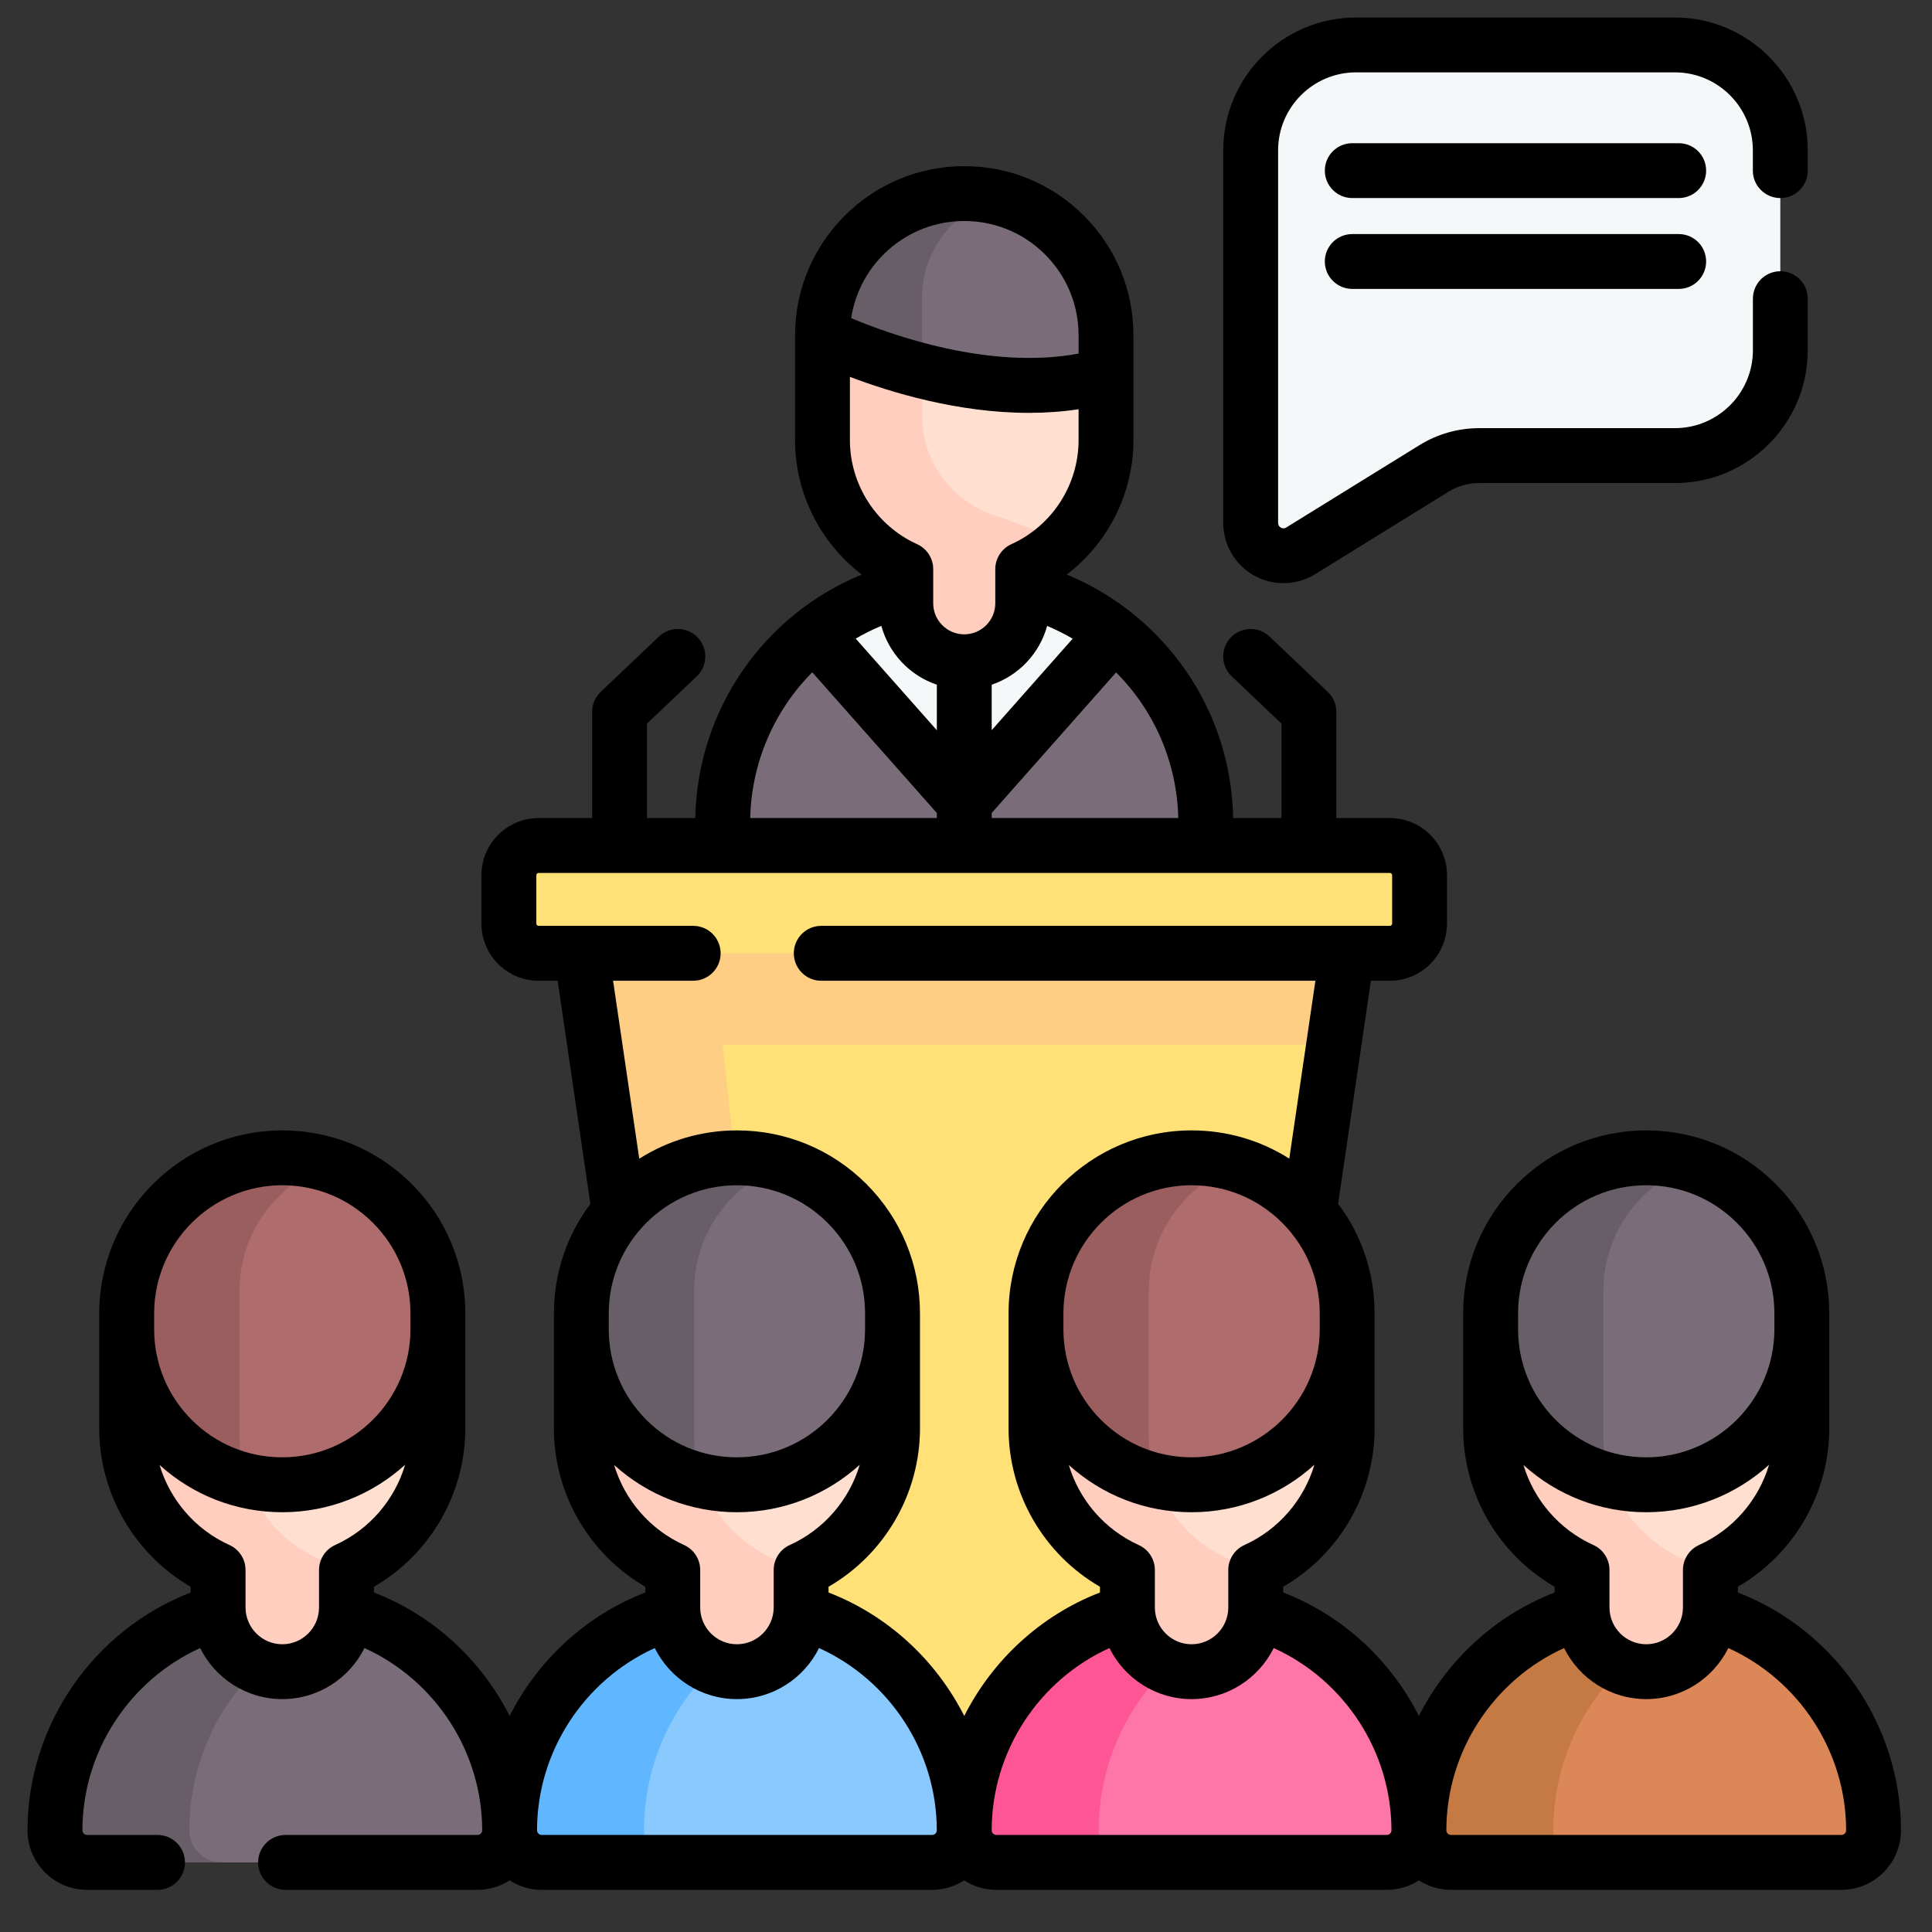 <svg width="33" height="33" viewBox="0 0 33 33" fill="none" xmlns="http://www.w3.org/2000/svg">
<rect x="0" y="0" width="33" height="33" fill="#333333" stroke="none"/>
<g clip-path="url(#clip0_9945_180839)">
<path d="M14.08 19.584C13.376 18.88 13.212 18.716 12.343 17.849V14.063C12.343 12.749 12.958 11.579 13.915 10.823C14.618 10.268 15.506 10.673 16.471 10.673C17.436 10.673 18.322 10.268 19.025 10.823C19.153 10.924 19.274 11.031 19.388 11.146C20.135 11.893 20.597 12.924 20.597 14.063V17.849C19.806 18.64 19.542 18.587 18.861 19.584" fill="#7A6D79"/>
<path d="M19.025 10.823L16.471 13.709L13.915 10.823C14.618 10.268 15.506 9.937 16.471 9.937C17.436 9.937 18.322 10.268 19.025 10.823Z" fill="#F5F8F9"/>
<path d="M18.892 6.41V7.516C18.892 8.186 18.619 8.794 18.178 9.231C17.975 9.434 17.734 9.601 17.469 9.722V10.305C17.469 10.857 17.022 11.304 16.471 11.304C15.918 11.304 15.472 10.857 15.472 10.305V9.722C14.632 9.341 14.048 8.497 14.048 7.516V5.728C14.048 5.728 14.738 5.424 15.749 5.406C16.633 5.39 17.763 5.593 18.892 6.41Z" fill="#FFDFCF"/>
<path d="M18.178 9.231C17.975 9.434 17.734 9.601 17.469 9.722V10.305C17.469 10.857 17.022 11.304 16.471 11.304C15.918 11.304 15.472 10.857 15.472 10.305V9.722C14.632 9.341 14.048 8.497 14.048 7.516V5.728C14.048 5.728 14.738 5.424 15.749 5.406V7.101C15.749 7.853 16.221 8.524 16.928 8.78L18.178 9.231Z" fill="#FFCEBF"/>
<path d="M18.892 5.728V6.411C17.828 6.716 16.668 6.569 15.749 6.336C14.758 6.083 14.048 5.728 14.048 5.728C14.048 4.391 15.133 3.306 16.471 3.306C16.669 3.306 16.861 3.33 17.045 3.375C17.484 3.482 17.875 3.707 18.183 4.016C18.621 4.454 18.892 5.059 18.892 5.728Z" fill="#7A6D79"/>
<path d="M17.045 3.375C16.297 3.587 15.749 4.275 15.749 5.092V6.336C14.758 6.083 14.048 5.728 14.048 5.728C14.048 4.391 15.133 3.306 16.471 3.306C16.669 3.306 16.861 3.33 17.045 3.375Z" fill="#685E68"/>
<path d="M23.011 16.283L22.781 17.848L20.846 31.038H12.095L9.93 16.283L16.471 15.363L23.011 16.283Z" fill="#FFE177"/>
<path d="M22.781 17.848H12.343L13.767 31.038H12.095L9.93 16.283L16.471 15.363L23.011 16.283L22.781 17.848Z" fill="#FECE85"/>
<path d="M23.741 14.442H9.2C8.92 14.442 8.692 14.669 8.692 14.95V15.775C8.692 16.056 8.92 16.283 9.2 16.283H23.741C24.021 16.283 24.248 16.056 24.248 15.775V14.95C24.248 14.669 24.021 14.442 23.741 14.442Z" fill="#FFE177"/>
<path d="M28.119 27.38C25.974 27.38 24.236 29.118 24.236 31.263C24.236 31.565 24.481 31.811 24.784 31.811H31.454C31.756 31.811 32.002 31.565 32.002 31.263C32.002 29.118 30.263 27.38 28.119 27.38Z" fill="#DC8758"/>
<path d="M26.532 31.263C26.532 31.414 26.594 31.552 26.693 31.651C26.792 31.75 26.929 31.811 27.081 31.811H24.784C24.633 31.811 24.496 31.75 24.396 31.651C24.298 31.552 24.236 31.414 24.236 31.263C24.236 29.119 25.974 27.38 28.119 27.38C28.519 27.38 28.905 27.441 29.267 27.553C27.683 28.042 26.532 29.518 26.532 31.263Z" fill="#C57A44"/>
<path d="M30.776 22.703V24.396C30.776 25.447 30.167 26.355 29.282 26.786C29.26 26.797 29.237 26.807 29.215 26.817V27.457C29.215 28.063 28.724 28.554 28.119 28.554C27.513 28.554 27.023 28.063 27.023 27.457V26.817C26.101 26.4 25.461 25.473 25.461 24.396V22.703H30.776Z" fill="#FFDFCF"/>
<path d="M29.282 26.786C29.26 26.797 29.237 26.807 29.215 26.817V27.457C29.215 28.063 28.724 28.554 28.119 28.554C27.513 28.554 27.023 28.063 27.023 27.457V26.817C26.101 26.4 25.461 25.473 25.461 24.396V22.703H27.387V24.544C27.387 25.67 28.207 26.605 29.282 26.786Z" fill="#FFCEBF"/>
<path d="M30.776 22.434V22.703C30.776 24.172 29.586 25.361 28.119 25.361C27.91 25.361 27.707 25.337 27.513 25.292C27.023 25.177 26.584 24.927 26.24 24.583C25.759 24.102 25.461 23.438 25.461 22.703V22.434C25.461 20.966 26.651 19.776 28.119 19.776C28.398 19.776 28.667 19.82 28.92 19.9C29.331 20.029 29.7 20.257 29.998 20.554C30.479 21.036 30.776 21.7 30.776 22.434Z" fill="#7A6D79"/>
<path d="M27.387 22.05V24.544C27.387 24.807 27.432 25.058 27.513 25.292C27.023 25.177 26.584 24.927 26.24 24.583C25.759 24.102 25.461 23.438 25.461 22.704V22.434C25.461 20.966 26.651 19.776 28.119 19.776C28.398 19.776 28.667 19.82 28.92 19.9C28.028 20.207 27.387 21.053 27.387 22.05Z" fill="#685E68"/>
<path d="M20.353 27.38C18.209 27.38 16.47 29.118 16.47 31.263C16.47 31.565 16.715 31.811 17.018 31.811H23.688C23.991 31.811 24.236 31.565 24.236 31.263C24.236 29.118 22.497 27.38 20.353 27.38Z" fill="#FE76A8"/>
<path d="M18.767 31.263C18.767 31.414 18.828 31.552 18.927 31.651C19.026 31.75 19.164 31.811 19.315 31.811H17.019C16.867 31.811 16.73 31.75 16.631 31.651C16.532 31.552 16.47 31.414 16.47 31.263C16.47 29.119 18.209 27.38 20.354 27.38C20.753 27.38 21.139 27.441 21.502 27.553C19.918 28.042 18.767 29.518 18.767 31.263Z" fill="#FE5694"/>
<path d="M23.011 22.703V24.396C23.011 25.447 22.401 26.355 21.516 26.786C21.494 26.797 21.472 26.807 21.449 26.817V27.457C21.449 28.063 20.958 28.554 20.353 28.554C19.748 28.554 19.257 28.063 19.257 27.457V26.817C18.336 26.4 17.695 25.473 17.695 24.396V22.703H23.011Z" fill="#FFDFCF"/>
<path d="M21.516 26.786C21.494 26.797 21.472 26.807 21.449 26.817V27.457C21.449 28.063 20.958 28.554 20.353 28.554C19.748 28.554 19.257 28.063 19.257 27.457V26.817C18.336 26.4 17.695 25.473 17.695 24.396V22.703H19.622V24.544C19.622 25.67 20.441 26.605 21.516 26.786Z" fill="#FFCEBF"/>
<path d="M23.011 22.434V22.703C23.011 24.172 21.821 25.361 20.353 25.361C20.145 25.361 19.942 25.337 19.748 25.292C19.257 25.177 18.818 24.927 18.474 24.583C17.993 24.102 17.695 23.438 17.695 22.703V22.434C17.695 20.966 18.885 19.776 20.353 19.776C20.632 19.776 20.901 19.82 21.154 19.9C21.566 20.029 21.934 20.257 22.232 20.554C22.713 21.036 23.011 21.7 23.011 22.434Z" fill="#AE6C6C"/>
<path d="M19.622 22.05V24.544C19.622 24.807 19.666 25.058 19.748 25.292C19.257 25.177 18.818 24.927 18.474 24.583C17.993 24.102 17.695 23.438 17.695 22.704V22.434C17.695 20.966 18.885 19.776 20.353 19.776C20.632 19.776 20.901 19.82 21.154 19.9C20.263 20.207 19.622 21.053 19.622 22.05Z" fill="#9B5E5E"/>
<path d="M12.588 27.38C10.443 27.38 8.705 29.118 8.705 31.263C8.705 31.565 8.95 31.811 9.253 31.811H15.922C16.225 31.811 16.47 31.565 16.47 31.263C16.47 29.118 14.732 27.38 12.588 27.38Z" fill="#8AC9FE"/>
<path d="M11.001 31.263C11.001 31.414 11.063 31.552 11.162 31.651C11.261 31.75 11.398 31.811 11.55 31.811H9.253C9.102 31.811 8.964 31.75 8.865 31.651C8.766 31.552 8.705 31.414 8.705 31.263C8.705 29.119 10.443 27.38 12.588 27.38C12.988 27.38 13.373 27.441 13.736 27.553C12.152 28.042 11.001 29.518 11.001 31.263Z" fill="#60B7FF"/>
<path d="M15.245 22.703V24.396C15.245 25.447 14.636 26.355 13.751 26.786C13.729 26.797 13.706 26.807 13.684 26.817V27.457C13.684 28.063 13.193 28.554 12.587 28.554C11.982 28.554 11.491 28.063 11.491 27.457V26.817C10.57 26.4 9.93 25.473 9.93 24.396V22.703H15.245Z" fill="#FFDFCF"/>
<path d="M13.751 26.786C13.729 26.797 13.706 26.807 13.684 26.817V27.457C13.684 28.063 13.193 28.554 12.587 28.554C11.982 28.554 11.491 28.063 11.491 27.457V26.817C10.57 26.4 9.93 25.473 9.93 24.396V22.703H11.856V24.544C11.856 25.67 12.676 26.605 13.751 26.786Z" fill="#FFCEBF"/>
<path d="M15.245 22.434V22.703C15.245 24.172 14.055 25.361 12.587 25.361C12.379 25.361 12.176 25.337 11.982 25.292C11.491 25.177 11.053 24.927 10.708 24.583C10.227 24.102 9.93 23.438 9.93 22.703V22.434C9.93 20.966 11.12 19.776 12.587 19.776C12.866 19.776 13.136 19.82 13.389 19.9C13.8 20.029 14.169 20.257 14.466 20.554C14.948 21.036 15.245 21.7 15.245 22.434Z" fill="#7A6D79"/>
<path d="M11.856 22.05V24.544C11.856 24.807 11.901 25.058 11.982 25.292C11.491 25.177 11.053 24.927 10.708 24.583C10.227 24.102 9.93 23.438 9.93 22.704V22.434C9.93 20.966 11.12 19.776 12.587 19.776C12.866 19.776 13.136 19.82 13.389 19.9C12.497 20.207 11.856 21.053 11.856 22.05Z" fill="#685E68"/>
<path d="M4.822 27.38C2.677 27.38 0.939 29.118 0.939 31.263C0.939 31.565 1.184 31.811 1.487 31.811H8.157C8.459 31.811 8.705 31.565 8.705 31.263C8.705 29.118 6.966 27.38 4.822 27.38Z" fill="#7A6D79"/>
<path d="M3.235 31.263C3.235 31.414 3.297 31.552 3.396 31.651C3.495 31.75 3.632 31.811 3.784 31.811H1.487C1.336 31.811 1.199 31.75 1.099 31.651C1.001 31.552 0.939 31.414 0.939 31.263C0.939 29.119 2.677 27.38 4.822 27.38C5.222 27.38 5.608 27.441 5.971 27.553C4.386 28.042 3.235 29.518 3.235 31.263Z" fill="#685E68"/>
<path d="M7.479 22.703V24.396C7.479 25.447 6.87 26.355 5.985 26.786C5.963 26.797 5.941 26.807 5.918 26.817V27.457C5.918 28.063 5.427 28.554 4.822 28.554C4.216 28.554 3.726 28.063 3.726 27.457V26.817C2.804 26.4 2.164 25.473 2.164 24.396V22.703H7.479Z" fill="#FFDFCF"/>
<path d="M5.985 26.786C5.963 26.797 5.941 26.807 5.918 26.817V27.457C5.918 28.063 5.427 28.554 4.822 28.554C4.216 28.554 3.726 28.063 3.726 27.457V26.817C2.804 26.4 2.164 25.473 2.164 24.396V22.703H4.09V24.544C4.09 25.67 4.91 26.605 5.985 26.786Z" fill="#FFCEBF"/>
<path d="M7.479 22.434V22.703C7.479 24.172 6.289 25.361 4.822 25.361C4.613 25.361 4.41 25.337 4.216 25.292C3.726 25.177 3.287 24.927 2.943 24.583C2.462 24.102 2.164 23.438 2.164 22.703V22.434C2.164 20.966 3.354 19.776 4.822 19.776C5.101 19.776 5.37 19.82 5.623 19.9C6.034 20.029 6.403 20.257 6.701 20.554C7.182 21.036 7.479 21.7 7.479 22.434Z" fill="#AE6C6C"/>
<path d="M4.09 22.05V24.544C4.09 24.807 4.135 25.058 4.216 25.292C3.726 25.177 3.287 24.927 2.943 24.583C2.462 24.102 2.164 23.438 2.164 22.704V22.434C2.164 20.966 3.354 19.776 4.822 19.776C5.101 19.776 5.37 19.82 5.623 19.9C4.731 20.207 4.09 21.053 4.09 22.05Z" fill="#9B5E5E"/>
<path d="M28.609 0.768H23.162C22.168 0.768 21.362 1.574 21.362 2.568V8.932C21.362 9.371 21.843 9.639 22.216 9.409L24.489 8.003C24.723 7.859 24.993 7.782 25.268 7.782H28.609C29.603 7.782 30.409 6.976 30.409 5.982V2.568C30.409 1.574 29.603 0.768 28.609 0.768Z" fill="#F5F8F9"/>
<path d="M29.684 27.201V27.103C30.641 26.548 31.245 25.517 31.245 24.396V22.434V22.434C31.245 21.599 30.92 20.814 30.329 20.223C29.739 19.633 28.954 19.308 28.119 19.308C26.395 19.308 24.992 20.71 24.992 22.434V22.434V24.396C24.992 25.517 25.596 26.548 26.554 27.103V27.201C25.535 27.595 24.716 28.361 24.236 29.31C23.756 28.361 22.937 27.595 21.918 27.201V27.103C22.876 26.548 23.479 25.517 23.479 24.396V22.434V22.434C23.479 21.749 23.261 21.099 22.856 20.561L23.416 16.752H23.74C24.279 16.752 24.716 16.314 24.716 15.775V14.95C24.716 14.411 24.279 13.973 23.74 13.973H22.826V12.159C22.826 12.03 22.774 11.907 22.68 11.819L21.685 10.873C21.497 10.694 21.201 10.702 21.022 10.89C20.844 11.077 20.851 11.374 21.039 11.552L21.889 12.36V13.973H21.063C21.04 12.78 20.566 11.661 19.719 10.814C19.288 10.383 18.778 10.044 18.22 9.814C18.927 9.275 19.36 8.427 19.36 7.516V5.728C19.36 4.956 19.06 4.23 18.514 3.684C17.968 3.138 17.242 2.838 16.47 2.838C14.876 2.838 13.58 4.134 13.58 5.728V7.516C13.58 8.427 14.013 9.274 14.72 9.814C13.043 10.501 11.912 12.123 11.876 13.973H11.051V12.36L11.901 11.552C12.089 11.374 12.096 11.077 11.918 10.89C11.74 10.702 11.443 10.694 11.255 10.873L10.26 11.819C10.167 11.907 10.114 12.03 10.114 12.159V13.973H9.2C8.662 13.973 8.223 14.411 8.223 14.95V15.775C8.223 16.314 8.662 16.752 9.2 16.752H9.525L10.084 20.563C9.693 21.085 9.461 21.733 9.461 22.434V22.434V24.396C9.461 25.517 10.065 26.548 11.022 27.103V27.201C10.003 27.595 9.185 28.36 8.705 29.309C8.225 28.36 7.406 27.595 6.387 27.201V27.103C7.345 26.548 7.948 25.517 7.948 24.396V22.434V22.434C7.948 21.599 7.623 20.814 7.032 20.223C6.442 19.633 5.657 19.308 4.822 19.308C3.098 19.308 1.696 20.71 1.695 22.434V22.434V24.396C1.695 25.517 2.299 26.548 3.257 27.103V27.201C1.6 27.842 0.47 29.464 0.47 31.263C0.47 31.824 0.926 32.28 1.487 32.28H2.69C2.949 32.28 3.159 32.07 3.159 31.811C3.159 31.552 2.949 31.342 2.69 31.342H1.487C1.443 31.342 1.408 31.307 1.408 31.262C1.408 29.915 2.215 28.696 3.419 28.15C3.675 28.666 4.208 29.022 4.822 29.022C5.436 29.022 5.969 28.666 6.225 28.15C7.428 28.695 8.235 29.914 8.236 31.261C8.236 31.261 8.236 31.262 8.236 31.263V31.263C8.236 31.307 8.2 31.342 8.156 31.342H4.878C4.619 31.342 4.409 31.552 4.409 31.811C4.409 32.07 4.619 32.28 4.878 32.28H8.157C8.358 32.28 8.546 32.22 8.705 32.118C8.863 32.22 9.051 32.28 9.253 32.28H15.922C16.124 32.28 16.312 32.22 16.47 32.118C16.628 32.22 16.816 32.28 17.018 32.28H23.688C23.89 32.28 24.078 32.22 24.236 32.118C24.394 32.22 24.582 32.28 24.784 32.28H31.453C32.014 32.28 32.47 31.823 32.47 31.262C32.47 29.463 31.341 27.842 29.684 27.201ZM4.822 20.245C5.407 20.245 5.956 20.473 6.369 20.886C6.783 21.3 7.011 21.849 7.011 22.434V22.703C7.011 23.91 6.029 24.892 4.822 24.892C4.237 24.892 3.687 24.665 3.274 24.252C2.861 23.838 2.633 23.288 2.633 22.703V22.434C2.633 21.227 3.615 20.245 4.822 20.245ZM5.449 26.817V27.457C5.449 27.803 5.168 28.085 4.822 28.085C4.476 28.085 4.194 27.803 4.194 27.457V26.817C4.194 26.633 4.087 26.466 3.919 26.39C3.334 26.125 2.904 25.62 2.725 25.022C3.301 25.544 4.039 25.83 4.822 25.83C5.628 25.83 6.365 25.523 6.92 25.019C6.741 25.618 6.311 26.125 5.725 26.39C5.557 26.466 5.449 26.633 5.449 26.817ZM28.119 20.245C28.703 20.245 29.253 20.473 29.666 20.886C30.08 21.3 30.308 21.849 30.308 22.434V22.703C30.308 23.91 29.326 24.892 28.119 24.892C27.534 24.892 26.985 24.665 26.571 24.252C26.158 23.838 25.93 23.288 25.93 22.703V22.434C25.93 21.227 26.912 20.245 28.119 20.245ZM26.022 25.023C26.597 25.544 27.336 25.83 28.119 25.83C28.925 25.83 29.662 25.523 30.217 25.019C30.038 25.618 29.608 26.125 29.021 26.39C28.854 26.466 28.746 26.633 28.746 26.817V27.457C28.746 27.803 28.465 28.085 28.119 28.085C27.773 28.085 27.491 27.803 27.491 27.457V26.817C27.491 26.633 27.384 26.466 27.216 26.39C26.631 26.125 26.201 25.62 26.022 25.023ZM21.256 26.39C21.088 26.466 20.98 26.633 20.98 26.817V27.457C20.98 27.803 20.699 28.085 20.353 28.085C20.007 28.085 19.726 27.803 19.726 27.457V26.817C19.726 26.633 19.618 26.466 19.45 26.39C18.865 26.125 18.435 25.62 18.256 25.023C18.832 25.544 19.57 25.83 20.353 25.83C21.16 25.83 21.896 25.523 22.451 25.019C22.272 25.618 21.842 26.125 21.256 26.39ZM21.901 20.886C22.314 21.3 22.542 21.849 22.542 22.434V22.703C22.542 23.91 21.56 24.892 20.353 24.892C19.768 24.892 19.219 24.665 18.805 24.252C18.392 23.838 18.164 23.288 18.164 22.703V22.434C18.164 21.227 19.146 20.245 20.353 20.245C20.938 20.245 21.487 20.473 21.901 20.886ZM20.126 13.973H16.939V13.886L19.064 11.485C19.729 12.154 20.103 13.034 20.126 13.973ZM15.054 10.69C15.183 11.162 15.541 11.54 16.002 11.695V12.473L14.616 10.908C14.756 10.826 14.902 10.754 15.054 10.69ZM17.886 10.691C18.036 10.754 18.182 10.827 18.322 10.909L16.939 12.472V11.695C17.399 11.54 17.757 11.162 17.886 10.691ZM16.47 3.775C16.992 3.775 17.482 3.978 17.851 4.347C18.22 4.716 18.423 5.206 18.423 5.728V6.039C16.895 6.327 15.197 5.711 14.539 5.434C14.681 4.496 15.493 3.775 16.47 3.775ZM14.517 6.437C15.214 6.702 16.363 7.052 17.575 7.052C17.856 7.052 18.14 7.033 18.423 6.99V7.516C18.423 8.281 17.973 8.979 17.275 9.295C17.108 9.371 17 9.538 17 9.722V10.305C17 10.597 16.762 10.835 16.47 10.835C16.178 10.835 15.94 10.597 15.94 10.305V9.722C15.94 9.538 15.833 9.371 15.665 9.295C14.968 8.979 14.517 8.28 14.517 7.516V6.437H14.517ZM13.874 11.483L16.002 13.887V13.973H12.814C12.837 13.013 13.23 12.131 13.874 11.483ZM11.84 15.814H9.2C9.178 15.814 9.161 15.797 9.161 15.775V14.95C9.161 14.928 9.178 14.911 9.2 14.911H23.74C23.762 14.911 23.779 14.928 23.779 14.95V15.775C23.779 15.797 23.762 15.814 23.74 15.814H14.028C13.769 15.814 13.559 16.024 13.559 16.283C13.559 16.542 13.769 16.752 14.028 16.752H22.468L22.022 19.79C21.527 19.476 20.953 19.308 20.353 19.308C18.629 19.308 17.227 20.71 17.227 22.434V22.434V24.396C17.227 25.517 17.83 26.548 18.788 27.103V27.201C17.769 27.595 16.95 28.361 16.47 29.31C15.99 28.361 15.171 27.595 14.152 27.201V27.103C15.11 26.548 15.714 25.517 15.714 24.396V22.434V22.434C15.714 21.599 15.388 20.814 14.798 20.223C14.207 19.633 13.422 19.308 12.587 19.308C11.974 19.308 11.402 19.486 10.919 19.792L10.472 16.752H11.84C12.099 16.752 12.309 16.542 12.309 16.283C12.309 16.024 12.099 15.814 11.84 15.814ZM12.587 20.245C13.172 20.245 13.722 20.473 14.135 20.886C14.548 21.3 14.776 21.849 14.776 22.434V22.703C14.776 23.91 13.794 24.892 12.587 24.892C12.002 24.892 11.453 24.665 11.04 24.252C10.626 23.838 10.398 23.288 10.398 22.703V22.434C10.398 21.227 11.38 20.245 12.587 20.245ZM10.49 25.023C11.066 25.544 11.805 25.83 12.587 25.83C13.394 25.83 14.13 25.523 14.685 25.019C14.507 25.618 14.076 26.125 13.49 26.39C13.322 26.466 13.215 26.633 13.215 26.817V27.457C13.215 27.803 12.933 28.085 12.587 28.085C12.241 28.085 11.96 27.803 11.96 27.457V26.817C11.96 26.633 11.852 26.466 11.685 26.39C11.1 26.125 10.669 25.62 10.49 25.023ZM15.922 31.342H9.253C9.209 31.342 9.174 31.307 9.173 31.263C9.173 31.263 9.173 31.262 9.173 31.262C9.173 31.262 9.173 31.261 9.173 31.26C9.174 29.914 9.981 28.695 11.184 28.15C11.441 28.666 11.973 29.022 12.587 29.022C13.201 29.022 13.734 28.666 13.99 28.15C15.194 28.695 16.001 29.915 16.001 31.263C16.001 31.307 15.966 31.342 15.922 31.342ZM23.688 31.342H17.018C16.975 31.342 16.939 31.307 16.939 31.262C16.939 29.915 17.746 28.695 18.95 28.15C19.206 28.666 19.739 29.022 20.353 29.022C20.967 29.022 21.5 28.666 21.756 28.15C22.96 28.695 23.767 29.915 23.767 31.263C23.767 31.307 23.731 31.342 23.688 31.342ZM31.453 31.342H24.784C24.74 31.342 24.705 31.307 24.705 31.262C24.705 29.915 25.512 28.695 26.716 28.15C26.972 28.666 27.505 29.022 28.119 29.022C28.733 29.022 29.265 28.666 29.521 28.15C30.725 28.695 31.533 29.915 31.533 31.263C31.533 31.307 31.497 31.342 31.453 31.342Z" fill="black"/>
<path d="M21.422 9.831C21.577 9.918 21.75 9.961 21.922 9.961C22.11 9.961 22.298 9.91 22.463 9.808L24.736 8.402C24.895 8.303 25.079 8.251 25.269 8.251H28.609C29.86 8.251 30.878 7.233 30.878 5.981V5.102C30.878 4.843 30.668 4.633 30.409 4.633C30.15 4.633 29.941 4.843 29.941 5.102V5.981C29.941 6.716 29.343 7.313 28.609 7.313H25.269C24.905 7.313 24.55 7.414 24.243 7.605L21.97 9.01C21.94 9.029 21.909 9.03 21.878 9.012C21.847 8.995 21.831 8.968 21.831 8.932V2.568C21.831 1.834 22.428 1.236 23.162 1.236H28.609C29.343 1.236 29.94 1.834 29.94 2.568V2.915C29.94 3.173 30.15 3.383 30.409 3.383C30.668 3.383 30.878 3.173 30.878 2.915V2.568C30.878 1.317 29.86 0.299 28.609 0.299H23.162C21.911 0.299 20.894 1.317 20.894 2.568V8.932C20.894 9.305 21.096 9.65 21.422 9.831Z" fill="black"/>
<path d="M28.674 2.446H23.098C22.839 2.446 22.629 2.655 22.629 2.914C22.629 3.173 22.839 3.383 23.098 3.383H28.674C28.933 3.383 29.142 3.173 29.142 2.914C29.142 2.655 28.933 2.446 28.674 2.446Z" fill="black"/>
<path d="M28.674 3.998H23.098C22.839 3.998 22.629 4.207 22.629 4.466C22.629 4.725 22.839 4.935 23.098 4.935H28.674C28.933 4.935 29.142 4.725 29.142 4.466C29.142 4.207 28.933 3.998 28.674 3.998Z" fill="black"/>
</g>
<defs>
<clipPath id="clip0_9945_180839">
<rect width="32" height="32" fill="white" transform="translate(0.47 0.289)"/>
</clipPath>
</defs>
</svg>
